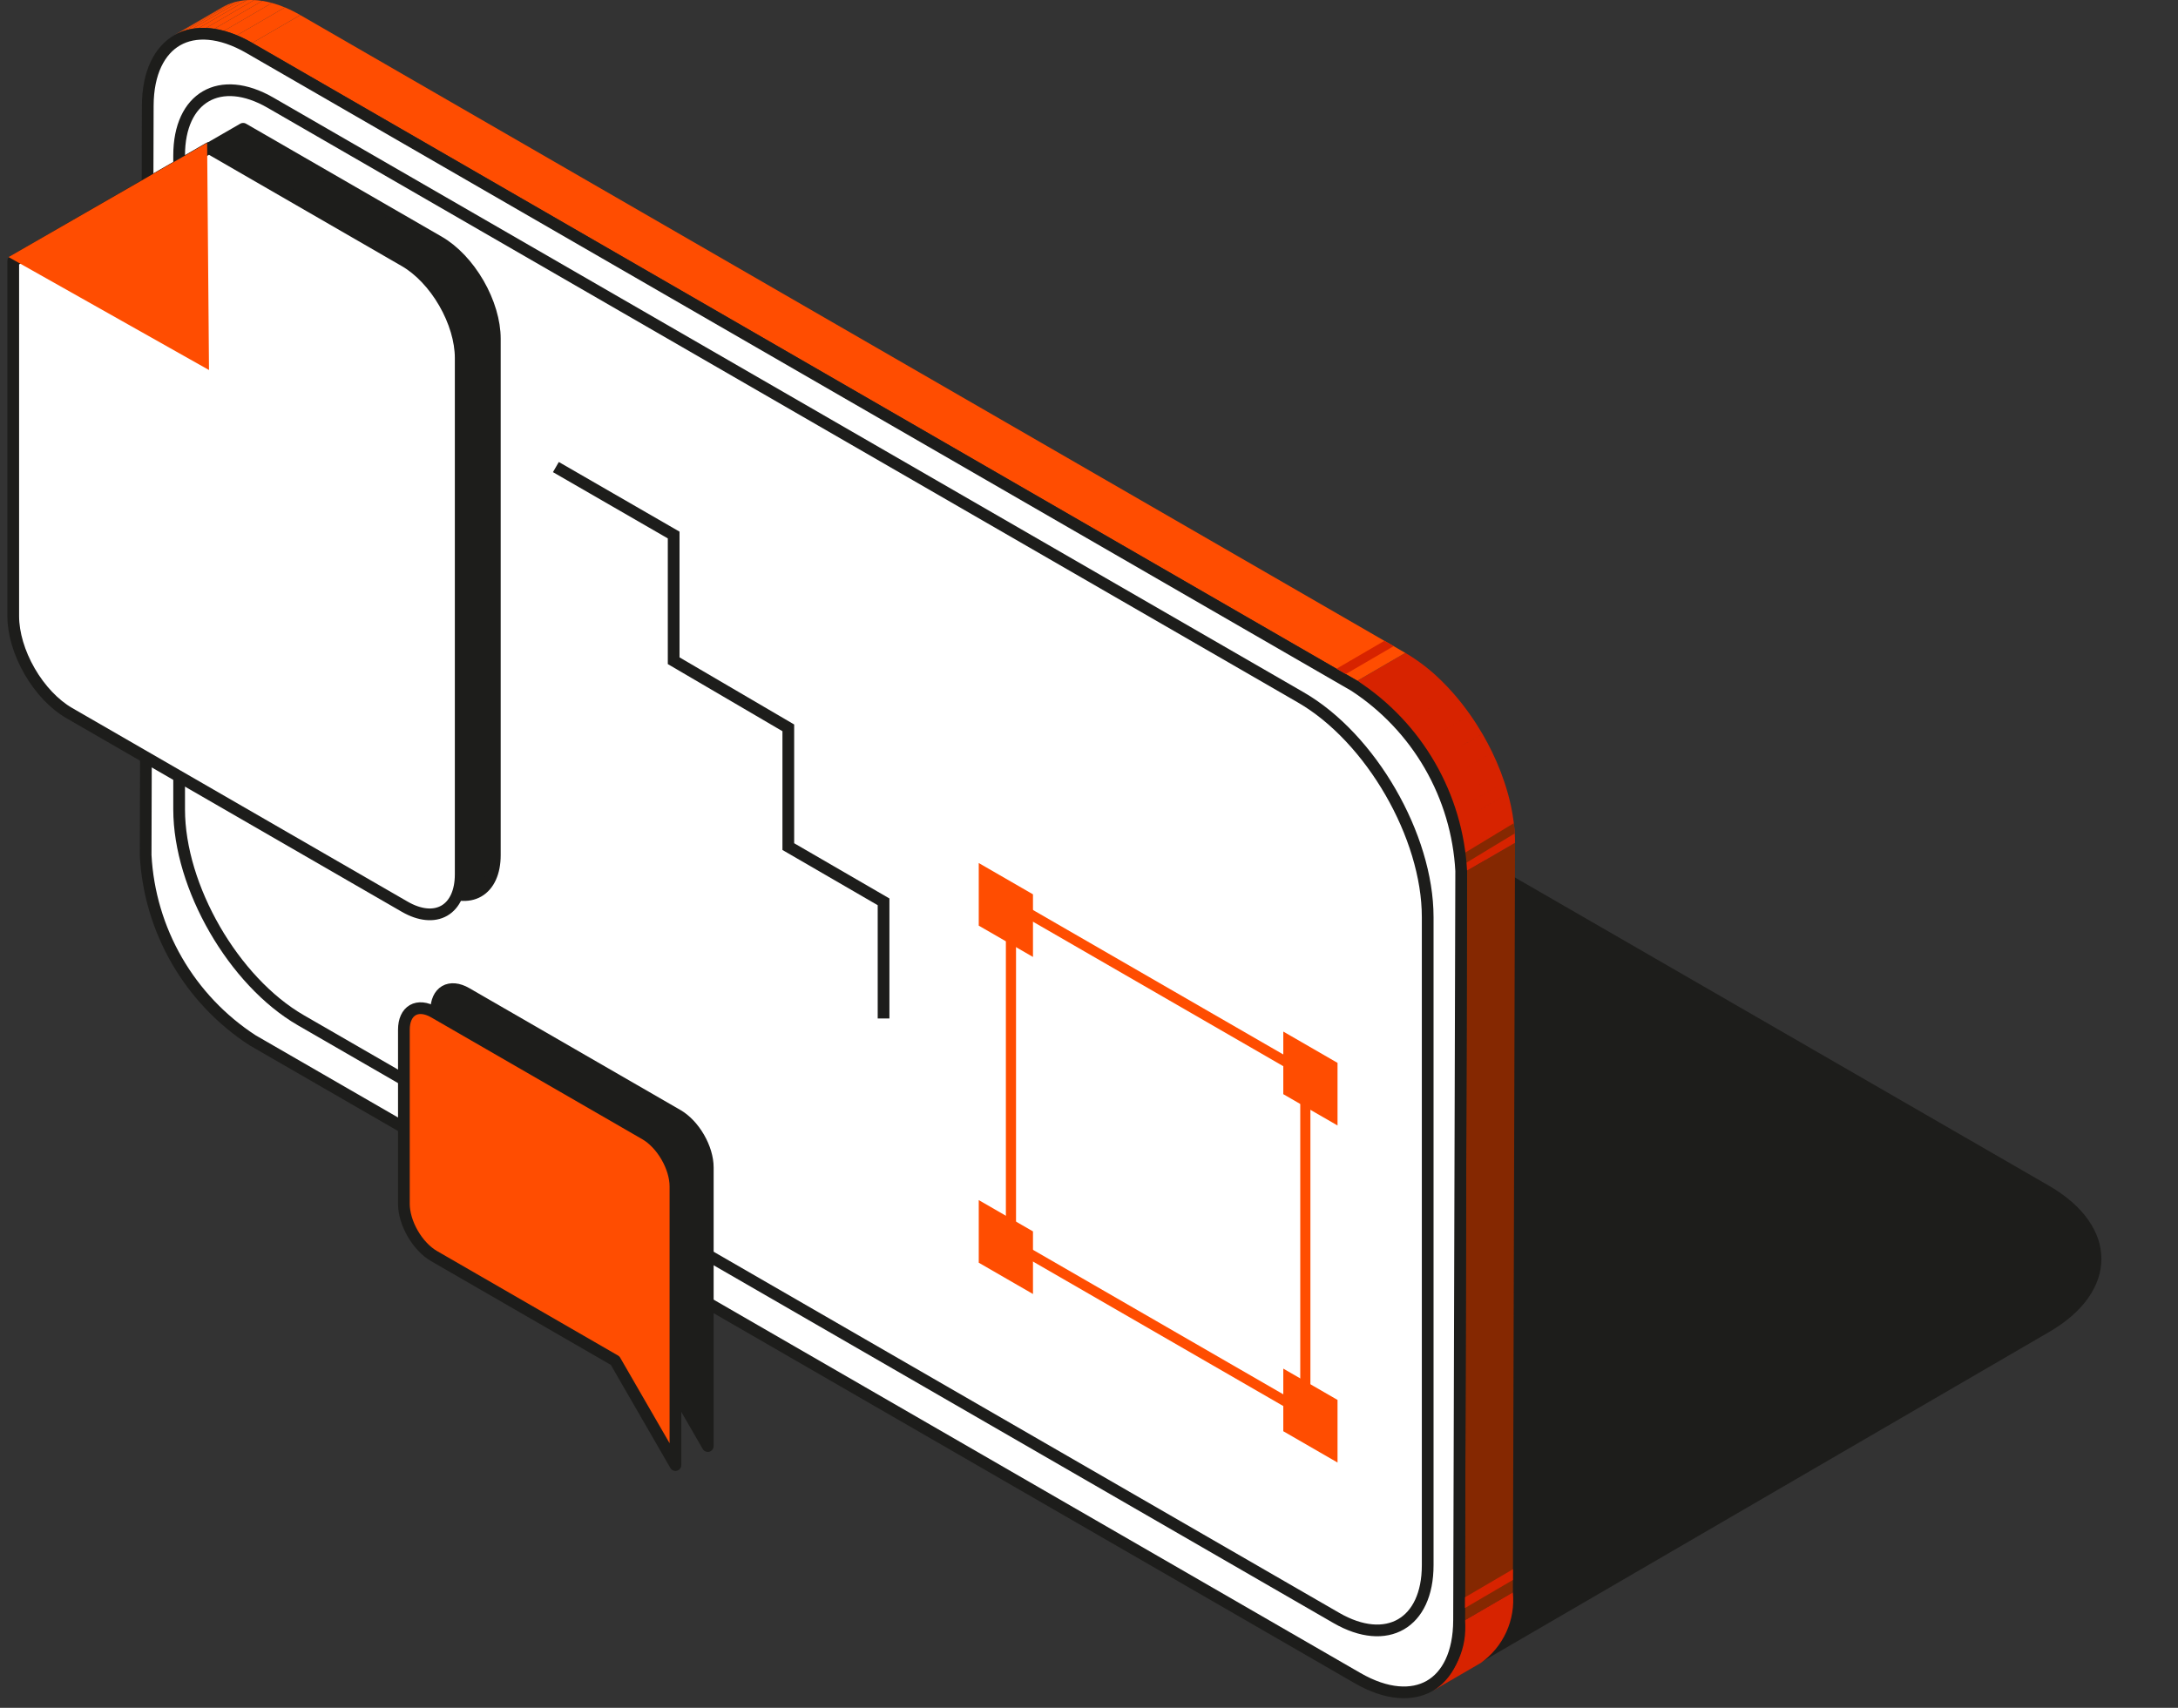 <?xml version="1.0" encoding="UTF-8"?> <svg xmlns="http://www.w3.org/2000/svg" width="255" height="200" viewBox="0 0 255 200" fill="none"><rect x="0" y="0" width="255" height="200" fill="#333333" stroke="none"/> <path d="M239.935 155.974C248.088 151.233 248.064 143.578 239.882 138.853L127.69 74.08C119.487 69.343 106.186 69.343 97.982 74.08L23.655 116.993L167.295 198.218L239.935 155.974Z" fill="#1D1D1B"></path> <path d="M171.516 189.74L177.129 186.48L177.379 98.705L171.766 101.966L171.516 189.74Z" fill="#852801"></path> <path d="M29.541 5.025L35.155 1.763C34.575 1.426 33.975 1.128 33.358 0.868L27.743 4.131C28.361 4.39 28.961 4.689 29.541 5.025" fill="#FF4D01"></path> <path d="M27.743 4.13L33.357 0.868C32.864 0.661 32.359 0.487 31.843 0.346L26.229 3.608C26.745 3.749 27.25 3.924 27.743 4.13" fill="#FF4D01"></path> <path d="M26.229 3.609L31.843 0.347C31.471 0.245 31.093 0.164 30.712 0.105L25.098 3.368C25.479 3.427 25.857 3.507 26.229 3.609Z" fill="#FF4D01"></path> <path d="M25.099 3.366L30.713 0.104C30.395 0.054 30.074 0.022 29.753 0.008L24.139 3.27C24.46 3.285 24.781 3.317 25.099 3.366Z" fill="#FF4D01"></path> <path d="M24.138 3.271L29.752 0.008C29.468 -0.005 29.183 -0.002 28.899 0.015L23.285 3.278C23.569 3.26 23.854 3.258 24.138 3.271" fill="#FF4D01"></path> <path d="M23.284 3.278L28.898 0.016C28.637 0.032 28.377 0.062 28.119 0.107L22.505 3.37C22.762 3.325 23.023 3.295 23.284 3.278" fill="#FF4D01"></path> <path d="M22.506 3.369L28.12 0.106C27.876 0.148 27.634 0.204 27.396 0.273L21.782 3.536C22.02 3.467 22.262 3.411 22.506 3.369" fill="#FF4D01"></path> <path d="M21.78 3.536L27.395 0.274C27.163 0.341 26.935 0.421 26.713 0.514L21.099 3.777C21.321 3.684 21.549 3.603 21.78 3.536Z" fill="#FF4D01"></path> <path d="M21.101 3.776L26.715 0.513C26.492 0.606 26.276 0.712 26.066 0.83L20.452 4.093C20.662 3.975 20.878 3.869 21.101 3.776" fill="#FF4D01"></path> <path d="M20.45 4.093L26.064 0.831L25.993 0.871L20.379 4.134L20.45 4.093Z" fill="#FF4D01"></path> <path fill-rule="evenodd" clip-rule="evenodd" d="M164.537 76.46C166.103 77.383 167.546 78.5 168.83 79.785L168.831 79.785C169.314 80.262 169.782 80.761 170.236 81.283L165.877 83.816L165.878 83.816L170.236 81.283C170.595 81.696 170.944 82.12 171.282 82.557L171.281 82.558C171.576 82.939 171.862 83.327 172.14 83.724L168.702 85.722L168.702 85.723L172.142 83.724C172.399 84.089 172.648 84.461 172.889 84.839L172.888 84.839C173.118 85.199 173.34 85.563 173.556 85.931L171.114 87.35L171.116 87.352L173.559 85.932C173.768 86.291 173.971 86.654 174.165 87.021L174.165 87.021C174.358 87.384 174.543 87.75 174.721 88.119L171.743 89.85L171.743 89.851L174.721 88.12C174.9 88.492 175.072 88.866 175.235 89.242L175.234 89.242C175.4 89.627 175.558 90.013 175.707 90.4L171.994 92.558L171.994 92.558L175.708 90.4C175.863 90.805 176.009 91.212 176.145 91.619L172.123 93.956L172.123 93.957L176.144 91.62C176.29 92.058 176.424 92.497 176.545 92.935L172.259 95.426L172.259 95.427L176.548 92.935C176.685 93.429 176.806 93.922 176.91 94.413L176.909 94.414C177.036 95.012 177.138 95.606 177.214 96.195L172.579 98.889L172.579 98.89L177.215 96.196C177.325 97.028 177.38 97.866 177.379 98.705L171.765 101.967C171.765 101.955 171.765 101.943 171.765 101.931L169.802 103.266L157.766 81.17L159.194 79.885C159.104 79.83 159.014 79.776 158.923 79.723L164.537 76.46Z" fill="#D72300"></path> <path fill-rule="evenodd" clip-rule="evenodd" d="M177.347 97.6L171.38 101.213L170.819 100.287L177.24 96.399C177.288 96.799 177.324 97.199 177.347 97.6Z" fill="#852801"></path> <path d="M167.755 198.008L173.369 194.745C174.67 193.822 175.703 192.571 176.363 191.119C177.023 189.667 177.286 188.065 177.125 186.478L171.511 189.741C171.672 191.328 171.409 192.929 170.749 194.381C170.089 195.834 169.056 197.085 167.755 198.008" fill="#D72300"></path> <path d="M158.92 79.72L164.533 76.46L35.157 1.764L29.539 5.025L158.92 79.72Z" fill="#FF4D01"></path> <path d="M29.197 5.62C25.762 3.637 22.809 3.535 20.756 4.709C18.704 5.883 17.311 8.469 17.3 12.393L17.051 100.149C17.282 104.492 18.535 108.72 20.71 112.486C22.885 116.253 25.919 119.453 29.565 121.824L158.93 196.513C162.366 198.497 165.32 198.607 167.372 197.438C169.422 196.269 170.816 193.684 170.827 189.739L171.076 101.984C170.84 97.642 169.585 93.416 167.41 89.65C165.236 85.884 162.204 82.683 158.561 80.308L29.197 5.62Z" fill="white" stroke="#1D1D1B" stroke-width="1.372"></path> <path d="M47.706 42.555C48.381 42.944 48.868 42.706 48.926 42.042L48.514 41.804C48.466 42.302 48.108 42.36 47.712 42.132C47.171 41.819 46.796 41.183 46.796 40.392L46.796 40.343C46.796 39.582 47.187 39.338 47.696 39.632C48.081 39.854 48.402 40.231 48.472 40.784L48.91 41.038C48.825 40.166 48.279 39.542 47.696 39.205C46.946 38.773 46.336 39.088 46.336 40.077L46.336 40.126C46.336 41.127 46.925 42.104 47.706 42.555ZM50.759 44.317C51.556 44.778 52.139 44.441 52.139 43.464L52.139 43.415C52.139 42.445 51.556 41.434 50.764 40.977C49.972 40.52 49.388 40.863 49.388 41.833L49.388 41.882C49.388 42.828 49.961 43.857 50.759 44.317ZM50.764 43.894C50.197 43.566 49.849 42.883 49.849 42.148L49.849 42.099C49.849 41.357 50.202 41.079 50.764 41.403C51.321 41.725 51.679 42.414 51.679 43.162L51.679 43.205C51.679 43.934 51.326 44.218 50.764 43.894ZM53.93 45.722C53.459 45.45 53.079 44.841 53.079 44.025L53.079 43.976C53.079 43.191 53.411 42.931 53.967 43.253C54.513 43.568 54.856 44.155 54.856 44.983L54.856 45.033C54.856 45.861 54.449 46.021 53.93 45.722ZM53.882 46.12C54.288 46.355 54.679 46.284 54.84 46.062L54.84 46.618L55.284 46.874L55.284 42.097L54.84 41.841L54.84 43.905C54.679 43.497 54.39 43.07 53.924 42.802C53.154 42.357 52.618 42.746 52.618 43.735L52.618 43.784C52.618 44.792 53.148 45.697 53.882 46.12ZM57.328 48.11C57.96 48.475 58.425 48.404 58.522 47.81L58.077 47.554C58.019 47.897 57.767 47.937 57.334 47.687C56.761 47.356 56.456 46.772 56.434 46.024L58.543 47.242L58.543 47.075C58.543 45.919 57.933 45.116 57.285 44.742C56.515 44.297 55.974 44.665 55.974 45.641L55.974 45.691C55.974 46.686 56.536 47.653 57.328 48.11ZM56.45 45.62C56.525 45.088 56.83 44.906 57.285 45.168C57.746 45.434 58.045 45.873 58.088 46.565L56.45 45.62ZM59.556 47.536C59.744 47.645 59.899 47.561 59.899 47.339C59.899 47.116 59.744 46.854 59.556 46.745C59.369 46.637 59.214 46.721 59.214 46.943C59.214 47.166 59.369 47.428 59.556 47.536ZM59.556 49.372C59.744 49.48 59.899 49.397 59.899 49.174C59.899 48.952 59.744 48.689 59.556 48.581C59.369 48.473 59.214 48.556 59.214 48.779C59.214 49.001 59.369 49.264 59.556 49.372Z" fill="white"></path> <path d="M28.467 15.083L51.387 28.316C53.123 29.318 54.789 31.077 56.017 33.204C57.245 35.331 57.935 37.653 57.935 39.658L57.935 100.15C57.935 102.155 57.245 103.68 56.017 104.389C54.789 105.098 53.123 104.933 51.387 103.931L12.096 81.246C10.359 80.243 8.694 78.485 7.466 76.358C6.238 74.231 5.548 71.909 5.548 69.904L5.548 28.316L28.467 15.083Z" fill="#1D1D1B" stroke="#1D1D1B" stroke-width="1.372" stroke-linecap="round" stroke-linejoin="round"></path> <path d="M28.467 14.614L28.467 41.079L5.548 27.846" fill="#1D1D1B"></path> <path d="M152.3 81.673L31.668 12.026C25.761 8.616 20.973 11.381 20.973 18.201L20.973 94.786C20.973 103.88 27.357 114.938 35.233 119.485L156.459 189.475C162.366 192.885 167.154 190.121 167.154 183.3L167.154 107.401C167.154 97.928 160.504 86.41 152.3 81.673Z" stroke="#1D1D1B" stroke-width="1.372"></path> <path d="M24.47 17.338L47.389 30.571C49.126 31.574 50.792 33.332 52.02 35.459C53.248 37.586 53.938 39.908 53.938 41.913L53.938 102.405C53.938 104.411 53.248 105.936 52.02 106.645C50.792 107.354 49.126 107.189 47.389 106.186L8.099 83.501C6.362 82.499 4.696 80.74 3.468 78.613C2.24 76.486 1.55 74.165 1.55 72.159L1.55 30.571L24.47 17.338Z" fill="white" stroke="#1D1D1B" stroke-width="1.372" stroke-linecap="round" stroke-linejoin="round"></path> <path d="M24.25 16.726L24.47 43.334L1 30.105" fill="#FF4D01"></path> <path d="M51.073 138.75C51.073 139.832 51.445 141.084 52.108 142.232C52.77 143.379 53.669 144.328 54.606 144.869L75.802 157.106L82.867 169.343L82.867 136.71C82.867 135.628 82.495 134.376 81.832 133.229C81.169 132.081 80.271 131.133 79.334 130.592L54.606 116.315C53.669 115.774 52.77 115.685 52.108 116.067C51.445 116.45 51.073 117.272 51.073 118.354L51.073 138.75Z" fill="#1D1D1B" stroke="#1D1D1B" stroke-width="1.372" stroke-linecap="round" stroke-linejoin="round"></path> <rect x="0.594" y="1.029" width="39.799" height="39.799" transform="matrix(0.866 0.5 -2.20305e-08 1 117.848 104.439)" stroke="#FF4D01" stroke-width="1.372"></rect> <rect width="7.332" height="7.332" transform="matrix(0.866 0.5 -2.20305e-08 1 114.592 101.069)" fill="#FF4D01"></rect> <rect width="7.332" height="7.332" transform="matrix(0.866 0.5 -2.20305e-08 1 150.248 120.806)" fill="#FF4D01"></rect> <rect width="7.332" height="7.332" transform="matrix(0.866 0.5 -2.20305e-08 1 114.592 140.542)" fill="#FF4D01"></rect> <rect width="7.332" height="7.332" transform="matrix(0.866 0.5 -2.20305e-08 1 150.248 160.278)" fill="#FF4D01"></rect> <path d="M47.287 140.981C47.287 142.062 47.659 143.315 48.322 144.462C48.984 145.61 49.883 146.558 50.82 147.099L72.016 159.337L79.081 171.574L79.081 138.941C79.081 137.859 78.709 136.607 78.046 135.459C77.383 134.312 76.485 133.363 75.548 132.822L50.82 118.546C49.883 118.005 48.984 117.916 48.322 118.298C47.659 118.681 47.287 119.503 47.287 120.585L47.287 140.981Z" fill="#FF4D01" stroke="#1D1D1B" stroke-width="1.372" stroke-linecap="round" stroke-linejoin="round"></path> <path d="M65.083 54.697L78.873 62.657V77.377L92.295 85.237V99.145L103.447 105.612V119.275" stroke="#1D1D1B" stroke-width="1.372"></path> <path fill-rule="evenodd" clip-rule="evenodd" d="M157.563 78.936L163.168 75.67L162.088 75.047L156.483 78.312L157.563 78.936Z" fill="#D72300"></path> <path fill-rule="evenodd" clip-rule="evenodd" d="M171.519 188.312L177.132 185.026L177.136 183.77L171.523 187.056L171.519 188.312Z" fill="#D72300"></path> </svg> 